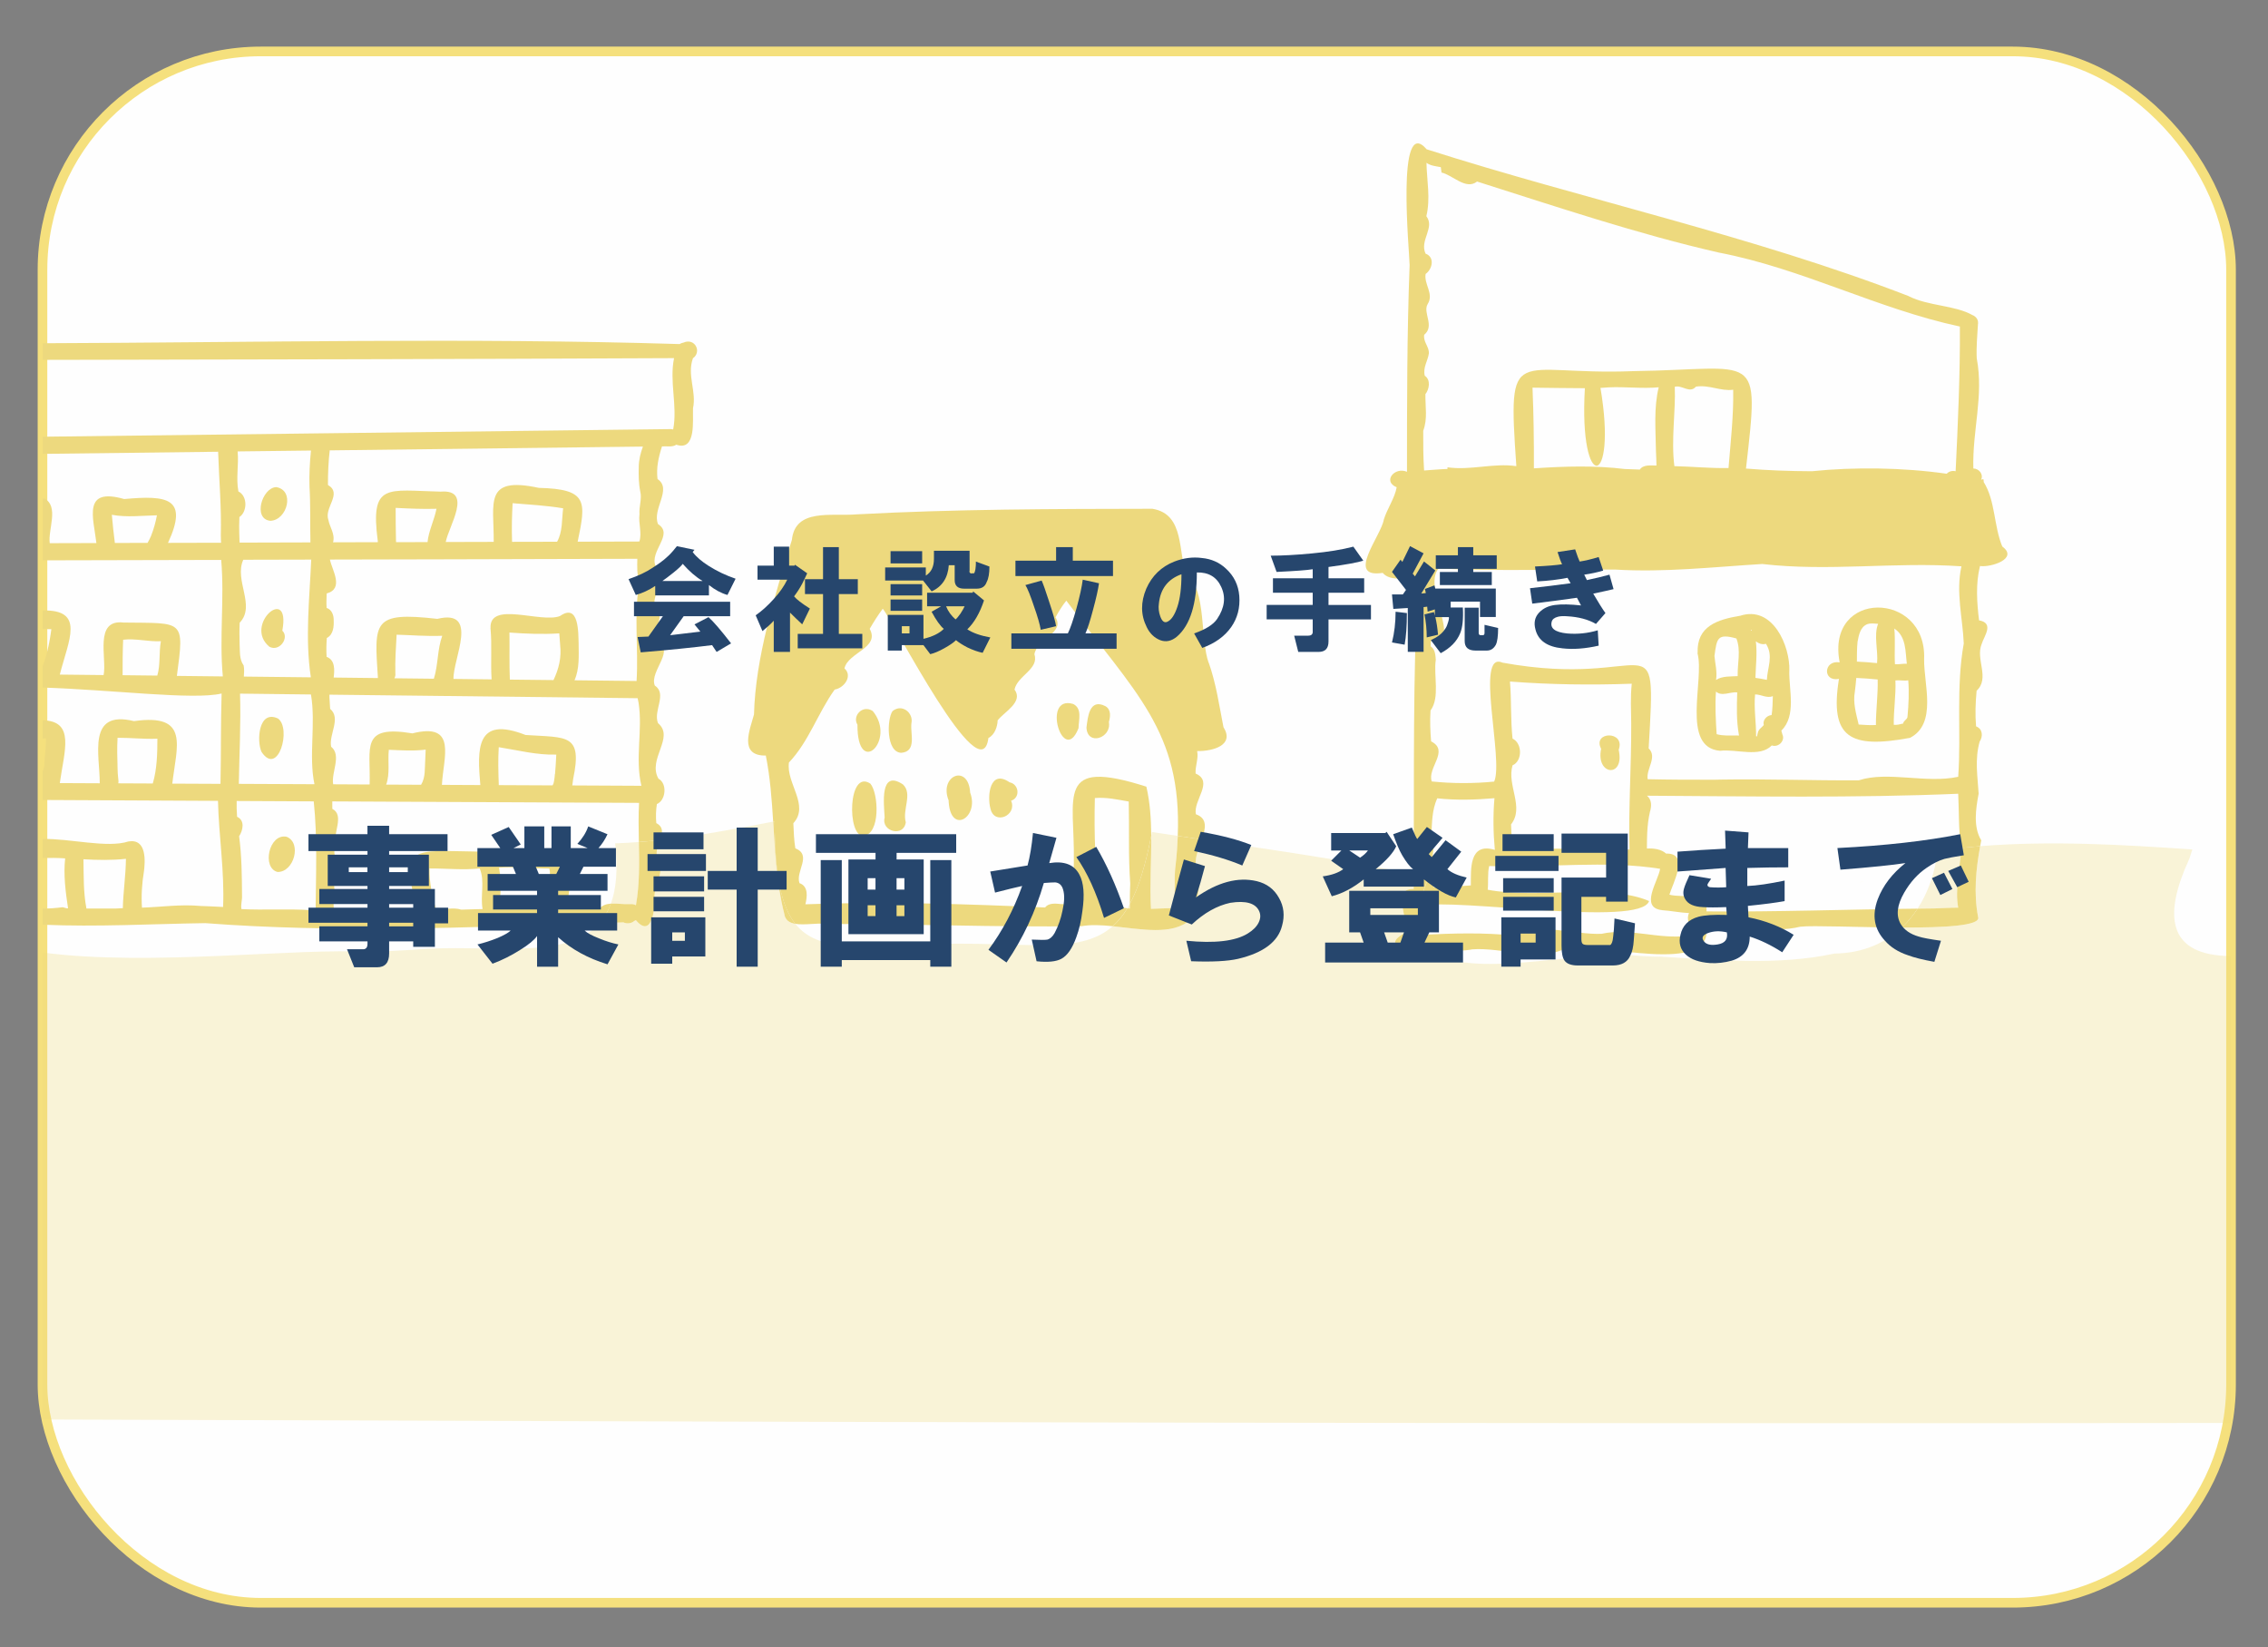 <?xml version="1.0" encoding="UTF-8"?>
<svg id="_レイヤー_1" xmlns="http://www.w3.org/2000/svg" version="1.1" viewBox="0 0 706.28 512.89">
  <rect x="0" y="0" width="706.28" height="512.89" fill="#808080" stroke="none"/>
  <!-- Generator: Adobe Illustrator 29.5.0, SVG Export Plug-In . SVG Version: 2.1.0 Build 137)  -->
  <defs>
    <style>
      .st0 {
        isolation: isolate;
        opacity: .3;
      }

      .st0, .st1 {
        fill: #edd97e;
      }

      .st2 {
        fill: #26466d;
      }

      .st3 {
        fill: #fefefe;
        stroke: #f5e07d;
        stroke-miterlimit: 10;
        stroke-width: 3px;
      }

      .st4 {
        fill: none;
      }
    </style>
  </defs>
  <rect class="st3" x="13.23" y="16.01" width="681.54" height="482.98" rx="67.98" ry="67.98"/>
  <path class="st4" d="M521.42,145.12c5.61.11,11.25.71,16.86.58.65-8.12,1.6-16.21,1.46-24.37-3.94.52-7.39-1.6-11.61-.97-1.94,2.26-4.25-.58-6.59.04.31,7.79-1.2,16.44-.12,24.72Z"/>
  <path class="st4" d="M548.81,175.59c-15.17.91-30.48,2.67-45.8,1.72h0c-18.22-.1-36.55.57-55-.32-5.18,6.26,7.99,23.5-2.4,22.59-.06.54-.04,1.1-.05,1.64,1.52.98,1.47,2.97,1.62,4.57-.02-.12-.02-.24-.04-.34-.71,4.95,1.36,11.7-1.63,15.74-.21,3.22-.08,6.43.18,9.62,5.85,2.93-1.29,8.23.21,12.48,6.46.66,12.96.68,19.43.04,3.04-6.64-6.09-40.88,2.57-37.03,46.98,8.57,47.97-15.29,45.54,26.7,2.82,2.68-.85,6.4-.31,9.59,6.94.17,13.91.18,20.89.16h-.02c.65-.03,1.27,0,1.91-.05h0c14.29-.23,28.6.33,42.96.24,9.03-2.97,20.96,1.06,30.97-1.1.98-13.87-.77-27.7,1.75-41.64-.33-7.7-2.52-15.92-.71-23.89-21.06-1.44-41.16,1.69-62.04-.72h-.03ZM555.07,228.68h0c.89,1.87-1.14,4.12-3.31,3.41-3.78,3.87-11,1.04-16.09,1.66-12.33-1-4.8-22.06-7.03-30.31h0c0-.07.02-.15.03-.24-.26-8.23,6.07-10.29,13.27-11.49,10.19-3.3,15.55,9.53,15.29,17.07-.17,5.92,2.29,14.06-2.48,18.69.11.41.21.82.33,1.21h-.01ZM594.79,229.71c-18.71,3.48-25.07,0-22.13-18.35-5.17.98-4.82-5.94.21-5.15-4.4-22.77,27.19-22.37,26.3-1.02-.15,7.68,4.16,20.1-4.39,24.52h.01Z"/>
  <path class="st4" d="M546.54,216.2c-.4,4.35.36,8.76.32,13.04h.32c0-.39.15-.73.22-1.1.22-1.09,1.19-1.6,1.85-2.4-.43-1.45.87-3.01,2.43-3.11.3-1.95.32-3.93.38-5.89-1.81.78-3.65-.52-5.53-.53h.01Z"/>
  <path class="st4" d="M450.77,145.49c7.2,1.04,14.35-1.41,21.44-.36-2.73-39.29-.92-28.13,36.32-29.58,39-.52,39.48-7.18,35.19,30.33,6.82.57,13.67.8,20.52.83,13.11-1.35,28.34-1.17,41.99.78.7-.76,1.79-1.02,2.78-.78.72-15.08,1.41-29.95,1.32-45.05-25.81-5.53-49.07-18.06-75.08-23.03-25.06-5.71-50.54-14.27-75.26-22.11-3.52,2.74-7.53-2-11.1-2.81,0-.57-.17-1.1-.21-1.67-1.56-.29-3.16-.41-4.46-1.35.09,5.27,1.31,11.13-.04,16.62,2.78,3.57-2.19,7.5-.24,11.66,2.98,1.09,2.12,4.86.02,6.31-.59,3.2,2.7,6.24.6,9.44-1.53,2.7,2.31,6.74-1.05,9.51-.35,2.23,1.55,3.66,1.46,5.79-.35,2.42-1.89,4.3-1.29,6.95,1.93,1.26,1.44,4.18.21,5.74-.07,4,.74,7.57-.68,11.39-.02,4.12,0,8.23.27,12.38,2.43-.14,4.85-.42,7.28-.47.01-.18.01-.34.01-.52Z"/>
  <path class="st4" d="M590.1,206.8c1.24.07,2.47-.2,3.7-.16-.48-3.74-.15-8.45-3.82-10.9-.02,0-.06-.04-.09-.06.36,3.69-.02,7.41.2,11.12h.01Z"/>
  <path class="st4" d="M336.79,288.36c-26.46.35-53.6-.76-79.74-.69h.07c-2.46-.41-6.52.45-9.44-.05,7.78,9.8,23.26,6.72,49.85,6.18,24.88-.04,39.55,2.89,48.99-5.43-3.5-.35-6.85-.53-9.73,0h0Z"/>
  <path class="st4" d="M577.66,214.85v-.08c-.03.17-.04.4-.06.57v-.02c-.64,3.47.41,6.89,1.19,10.25,1.77.13,3.57.24,5.35.15,0-4.74.68-9.44.55-14.18-2.22-.2-4.43-.4-6.66-.48-.1,1.27-.24,2.53-.39,3.79h.02Z"/>
  <path class="st4" d="M581.52,194.3c-2.26.88-2.66,3.52-3.06,5.51-.19,2.04-.2,4.11-.2,6.16,2.1.07,4.19.28,6.28.47.38-3.99-1.11-8.67.33-12.25-1.11-.07-2.27-.26-3.35.1h0Z"/>
  <path class="st4" d="M590.24,211.85c.2,4.61-.58,9.21-.51,13.82,1,.09,1.97-.17,2.92-.4.13-1,1.44-1.28,1.36-2.29.34-3.69.53-7.45.22-11.17-1.3.26-2.66-.11-4,.04h.01Z"/>
  <path class="st4" d="M477.24,120.71c.36,8.76.46,16.44.43,25.12,9.6-.64,18.89-.95,28.46.23-.04,0-.09,0-.15-.02,1.55.07,3.13.12,4.68.17,1.07-1.63,3.42-1.25,5.18-1.25,0-1.51-.1-3.01-.16-4.52-.09-6.56-.72-13.43.86-19.84-5.22.47-10.5-.24-15.68.02-.79.05-1.63.14-2.45.17,5.37,31.52-6.79,33.08-4.85.11-5.43-.04-10.88-.07-16.31-.17v-.02Z"/>
  <path class="st4" d="M366.78,260.25c1.33-32.61-13.25-44.48-34.7-73.24-1.31,1.62-2.38,3.41-3.36,5.19,3.01,4.84-5.82,6.75-6.58,11.52,1.55,4.58-5.31,6.65-6.19,10.97,2.87,3.86-3.21,6.94-5.25,9.59h0c-.06,1.89-.88,4.5-2.88,5.49-2.28,17.72-29.57-36.39-32.9-40.24-1.5,2-2.83,4.12-4.07,6.26,3.27,5.98-6.74,7.29-7.86,12.32,2.61,2.28,0,6.07-3.04,6.58-5.22,7.25-8.02,16.14-14.24,22.71-.94,6.45,6.5,13.31,1.37,18.9.11,2.61.19,5.23.61,7.81,5.32,2.16,0,7.15,1.3,10.85,2.86,1.01,2.37,4.33,1.84,6.58,24.77-.92,49.88-.1,74.64,1,1.02-1.34,2.9-1.26,4.49-1.12v.03c2.03.11,4.1.14,6.14.25-1.2-4.26-1.84-8.6-1.67-13.21,0-.2-.01-.4-.01-.6,0,.05.01.1.01.16.32-20.27-5.87-32.2,22.58-23.13,1.15,4.94,1.48,10.1,1.52,15.31.08-.4.16-.77.23-1.18,2.66.4,5.34.8,8.03,1.2h0ZM268.79,260.21c-5.03.22-4.77-20.88,2.24-16.25,2.59,2.96,3.25,15.87-2.24,16.25ZM267.02,225.63c-1.69-2.8,1.65-6.35,4.77-4.26,7.47,9.05-4.87,21.05-4.77,4.26ZM282.08,256c-.63,4.77-7.76,2.88-6.58-1.47-.2-4.11-1.65-15.17,5.71-10.31,3.09,2.91-.26,7.84.88,11.78h-.01ZM280.64,234.37c-4.74-.22-4.45-10.48-2.7-12.98,2.99-2.44,6.57.58,5.89,3.77-.44,3.08,1.81,8.83-3.19,9.21h0ZM295.44,249.78v.15c0-.24,0-.46-.03-.69h.01c-3.16-7.8,6.17-11.59,6.69-2.45,2.89,7.62-5.97,13.14-6.68,3h0ZM314.87,249.29c1.97,4.62-5.28,7.73-6.44,2.42-1.06-3.92-.17-12.41,5.98-8.14,2.98.61,3.35,4.81.46,5.73h0ZM335.87,226.69c-4.76,12.11-11.66-10.48-1.69-7.53,2.95,1.44,1.71,5.03,1.69,7.53ZM345.33,224.82c.89,4.95-6.73,7.5-6.98,1.69.4-3.16.86-9.27,5.94-6.64,1.82,1.11,1.49,3.29,1.02,4.99.01,0,.01-.03.02-.04h0Z"/>
  <path class="st4" d="M143.64,283.2c2.22-.05,4.44-.15,6.66-.18-.79-4.16.78-8.59-.9-12.63-5.22.53-10.41-.04-15.63-.01-.05,4.28.78,8.47,1.97,12.61,2.63.32,5.38-.6,7.91.22h-.01Z"/>
  <path class="st4" d="M114.86,296.44c4.67-.24,9.34-.49,14.01-.74,22.51-2.06,47.22,3.79,57.82-8.28-40.94,1.35-82.72,3.05-122.75-.02-16.79.25-33.74,1.22-50.62.49v8.66c33.7,4.5,80.46-1.67,101.55-.11h-.01Z"/>
  <path class="st4" d="M155.58,271.34c.78,3.46-.03,6.97.24,10.45,3.14-.62,6.07,1.41,9,.57,1.58-.87,3.62-.46,5.39-.49,1.18-3.2,1.11-7.07,1.02-10.5v.02c-.06-.33-.1-.65-.16-.99-5.23,0-10.44-.67-15.67-.27.09.53.15,1.07.23,1.55-.02-.12-.03-.24-.05-.34h0Z"/>
  <path class="st4" d="M351.98,275.06c-.62-8.47-.26-17.08-.47-25.52-3.49-.6-6.97-1.38-10.55-1.09-.27,11.44.07,22.52,1.72,33.71,2.87-.5,5.58.34,8.39.61.26-.43.51-.88.76-1.34,0-2.13.06-4.25.14-6.38h0Z"/>
  <path class="st4" d="M610.74,263.97c-.87-5.52-.65-11.26-.93-16.87-32.19,1.36-64.66.8-96.91.61,1.49,1.29,1.47,3.16.92,4.98-.48,2.12-.74,4.28-.85,6.43v-.21c-.07,1.75-.1,3.5-.11,5.25,2.08-.12,4.5.18,5.99,1.57,7.35-.22,2.07,9.29,1.02,12.79,4.32,1.16,12.12-1.14,11.54,5.2,21.72.2,44.54-.63,65.75-.85,3.44-5.26,5.52-11.54,6.2-18.06,2.46-.35,4.92-.6,7.39-.86v.02ZM579.41,274.63h-.12c.39-.07.79-.14,1.18-.21-.35.08-.71.12-1.06.2h0Z"/>
  <path class="st4" d="M470.23,212.18c.49,5.92.17,11.87.8,17.77,3.05,1.42,3.13,6.96,0,8.32-1.84,6.27,3.78,12.97-.46,18.39.08,2.64.25,5.29.42,7.91,12.17-.6,24.3-.26,36.46-.08-.34-13.06.61-26.11.54-39.25-.04-4.12-.28-8.27.17-12.37-12.63.45-25.32.29-37.93-.68h0ZM504.09,233.52c1.92,8.8-7.22,7.92-5.48-.38-2.85-5.48,7.64-5.73,5.48.27v-.03.14Z"/>
  <path class="st4" d="M534.41,211.7c1.82-1.25,4.53-1.06,6.73-1.2-.1-3.86,1.06-8.05-.4-11.74-6-1.67-6.09.05-6.82,5.45.21,2.43.9,4.83.5,7.48h0Z"/>
  <path class="st4" d="M560.63,288.51c-9.1,2.22-19.67-.58-29.25.3,1.89,15.04-32.89,4.72-43.44,6.18-7.98,4.7-20.2-.16-29.53.56,0,.01.02.01.02.01-1.56.39-7.01.76-12.33.64,11.99,8.7,44.57-.08,61.82,1.2,1.11.08,2.22.16,3.33.23.39.02.78.05,1.16.08-.13-.01-.24-.02-.37-.03,2.02.12,3.98.21,6.01.12-.28.02-.56.03-.84.05,17.96.97,36.41,2.83,54.07-.98,8.79-.12,15.77-3.23,20.97-8.1-13.25-.05-27.82-.71-31.62-.26h0Z"/>
  <path class="st4" d="M545.2,196.11c.11.08.18.2.28.29,0-.11,0-.21.02-.32h-.1c-.07,0-.13,0-.2.02h0Z"/>
  <path class="st4" d="M540.98,215.55c-2.19-.22-4.82,1.39-6.62-.25-.31,4.44-.07,8.83.21,13.27,2.06.58,4.25.4,6.38.4h.59c-.84-4.43-.69-8.96-.56-13.43h0Z"/>
  <path class="st4" d="M463.76,269.6h0c-.54,2.45-.19,4.93-.45,7.38,15.39,2.94,37.36-2.03,50.26,3.52-2.78,8.27-60.19-1.04-71.27,1.5.31,3,.75,6.01.46,9.01,9.71-.44,19.33-.78,29.19.29,6.95-4.38,18.46-.2,26.84-.6,8.85-1.96,17.74,1.88,27.04.58.06-.4.1-.82.12-1.24.54-2-.94-3.95.07-5.79-2.85-.11-5.65-.74-8.49-.91h.17c-7.29-.69-1.22-9.14-.7-12.9-16.78-2.7-35.7-.24-53.22-.86l-.02.02Z"/>
  <path class="st4" d="M550.23,211.66c.19-3.94,2.12-7.45-.28-11.23-.07,0-.13.03-.2.05-1.1.22-2.12-.16-2.94-.8.46,3.77-.03,7.57-.14,11.35,1.19.19,2.39.36,3.56.62h0Z"/>
  <path class="st4" d="M446.41,276.26c3.88-.14,7.74-.28,11.61-.6.06-5.04-.6-13.48,7.48-11.06-.49-5.37-.58-10.77-.12-16.09-5.93.51-11.91.68-17.82.04-1.65,3.63-1.63,7.65-1.83,11.61,1.79,3.97-.61,8.52-.49,12.68,1.11.8,1.19,2.19,1.16,3.43h0Z"/>
  <path class="st4" d="M191.57,262.55c2.47-.08,4.93-.22,7.39-.41-.08-4.06-.16-8.12.06-12.18-31.85-.16-63.69-.32-95.53-.46,0,.77,0,1.54.01,2.32,3.95,2.04-.03,7.79,1.06,11.41-1.58,3.08,1.77,6.13.1,9.05-1.56,2.36.3,5.53-.71,8.4-.15.94.03,1.88.04,2.83,5.3-.09,10.67.16,15.66.81-.13.02-.25.02-.37.04,3.57-.37,7.2-.5,10.64-1.35-5.64-20.32-1.01-18.1,18.41-17.9,18.59.34,33.43-6.67,28,17.4,3.68-1.29,6.88-.05,10.48.25.88-.99,2.1-1.33,3.43-1.42,1.68-4.61,2.23-10.72,1.34-18.79h0Z"/>
  <path class="st4" d="M15.51,169.08c4.84,0,9.69-.03,14.53-.04-.93-7.95-4.38-17.45,8.65-13.7,13.52-1.23,20.1-.32,13.65,13.64,5.51,0,11.02-.03,16.53-.04-.01-.27-.04-.53-.05-.8v.08-.37.08c-.01-.43-.03-.87-.04-1.29.24-8.7-.56-17.5-.83-26.03-18.21.21-36.42.43-54.62.66v13.94c.17-.02.35-.03.51-.06,4.66,2.46,1.11,9.65,1.69,13.93h-.02Z"/>
  <path class="st4" d="M34.84,160.26c.22,2.93.58,5.84.94,8.77,3.39,0,6.79-.02,10.19-.03.43-.72.77-1.47,1.11-2.23h0c.81-2.05,1.41-4.19,1.81-6.35-4.7.09-9.38.71-14.04-.16h0Z"/>
  <path class="st4" d="M18.65,209.99c4.55.05,9.09.1,13.64.15,1.11-5.2-3.08-17.47,6.23-16.35h0c18.79.23,18.97-1.1,16.59,16.61,4.77.05,9.54.11,14.31.16-1.14-12.12.54-24.16-.51-36.27-18.55.06-37.07.09-55.59.13v15.61c13.27-.31,8.13,9.03,5.34,19.96h0Z"/>
  <path class="st4" d="M18.65,243.78c4.15.02,8.29.04,12.44.06.06-8.66-4.1-22.96,10.67-19.35,17.48-2.5,13.27,7.78,11.92,19.46,5,.02,10.01.05,15.01.07.2-9.36.07-18.71.35-28.13-8.74,2.1-34.2-1.19-55.73-1.85v10.17c10.18.24,6.75,9.39,5.34,19.56h0Z"/>
  <path class="st4" d="M96.85,216.22c-7.36-.09-14.73-.17-22.09-.26.29,9.32-.22,18.61-.38,28.09,7.85.04,15.71.07,23.56.11-1.85-8.91.48-18.66-1.08-27.93h0ZM81.46,234.12c-1.58-3.31-1.02-13.3,5.12-10.42,4.25,3.07.09,18.15-5.12,10.42Z"/>
  <path class="st4" d="M36.6,229.69c-.18,3.13-.08,6.28,0,9.42v-.05c.03,1.08.05,2.15.19,3.2.05.54.2,1.08.02,1.61,3.58.02,7.17.04,10.75.05,1.3-4.45,1.43-9.26,1.43-13.94-4.14.17-8.27-.31-12.4-.29h.01Z"/>
  <path class="st4" d="M74.24,152.99c2.87,1.36,2.81,6.31.31,7.96-.09,1.77-.09,3.52-.04,5.27v-.02c.02.21,0,.43.03.64-.01-.06-.01-.11-.02-.17,0,.11.02.22.02.35,0,.22.02.43.02.65v-.07.29-.03c.02.35.03.7.05,1.05,7.35-.02,14.71-.04,22.06-.06-.12-5.79.07-11.61-.29-17.36-.12-3.75.08-7.5.46-11.24-7.61.09-15.23.18-22.84.27.39,4.11-.56,8.32.24,12.44v.03ZM85.99,151.64c5.93.95,3.48,10.3-1.78,10.49-5.53-.51-2.66-10.25,1.78-10.49Z"/>
  <path class="st4" d="M102.28,161.9c.4,2.27,2.14,4.31,1.45,6.95,4.65,0,9.29-.03,13.94-.04,0-.16-.01-.33-.02-.49v.09c-2.4-18.29,2.91-15.71,19.6-15.34,10.19-.81,2.47,10.8,1.57,15.68,4.98,0,9.96-.03,14.94-.04.1-12.26-3.21-20.51,14.06-16.81,15.34.35,14.69,4.28,12.08,16.75,6.4,0,12.82-.04,19.22-.05.87-2.73-.33-5.6.03-8.44v.05-.22.03c-.17-2.32.79-4.68.26-6.92-.52-2.55-.56-5.19-.48-7.78.02-2.15.56-4.26,1.29-6.28-32.5.4-65.01.8-97.53,1.18-.42,3.59-.57,7.18-.55,10.79,4.63,2.66-1.29,7.07.15,10.9h-.01Z"/>
  <path class="st4" d="M174.41,200.51v.03c-.06-1.12-.14-2.24-.25-3.36-5.17.32-10.35.13-15.52-.26.07,4.86-.09,9.74.12,14.59v.06c4.53.05,9.06.1,13.59.15,1.63-3.44,2.56-7.01,2.06-11.07v.03-.18h0Z"/>
  <path class="st4" d="M209.63,133.68c1.42-7.32-1.24-14.82.28-22.21-65.51.31-131.06.42-196.6.54v23.92c65.2-.79,130.4-1.59,195.6-2.37.25,0,.48.07.72.12Z"/>
  <path class="st4" d="M159.41,162.31c-.04,2.13,0,4.25.05,6.38,4.67,0,9.35-.02,14.02-.03,1.77-3.14,1.44-6.9,1.89-10.4-5.21-.88-10.46-1.15-15.74-1.59-.09,1.88-.18,3.77-.22,5.65h0Z"/>
  <path class="st4" d="M101.78,198.65c-.14,1.95-.19,3.91-.06,5.85,2.74,1.01,2.46,4.2,2.2,6.45,4.6.05,9.19.11,13.78.16-1.13-17.5-1.81-20.74,18.5-18.43,13.17-3.19,4.87,12.35,5.03,18.7,3.96.04,7.91.09,11.87.14-.35-5.32.16-10.7-.35-15.99,0,.02,0,.03.02.05-.44-8.61,15.68-1.45,21.63-3.78,5.96-4.17,5.69,5.26,5.8,8.61v-.06c.03,3.81.3,7.85-1.28,11.45,6.44.08,12.89.14,19.33.22.63-10.3-.94-20.65.9-30.96-.86-2.22-.71-4.74-.67-7.08-19.92.06-39.84.1-59.75.16-12,.03-23.98.05-35.98.08.62,3.19,4.53,9.07-1.01,10.55-.05,1.5-.12,3-.02,4.5,1.67.56,2.19,2.28,2.21,3.75v-.12c.1,2.03-.01,4.64-2.14,5.77v-.02Z"/>
  <path class="st4" d="M123.34,168.79c3.27,0,6.53-.02,9.79-.03.3-3.4,2.12-6.89,2.78-10.37-4.24.14-8.48-.07-12.71-.28.03,3.37,0,6.71.1,10.08v-.12c0,.24.03.47.04.71h0Z"/>
  <path class="st4" d="M123.51,197.6c-.24,4.04-.5,8.08-.39,12.12.07.52-.06,1.01-.31,1.45,4.1.04,8.2.09,12.3.14,1.37-4.28,1.05-9.02,2.61-13.37-4.72.21-9.49-.22-14.21-.34Z"/>
  <path class="st4" d="M198.85,218.75c-.12-.45-.2-.91-.28-1.37-32-.36-63.98-.72-95.98-1.1,0,.36,0,.72.01,1.07v-.07c.05,1.13.13,2.28.21,3.42,3.5,2.95-.47,7.95.31,11.78,3.36,2.72-.01,7.99.63,11.7,3.78.02,7.57.03,11.36.06.34-11.56-2.99-18.61,13.32-15.91,14.14-3.57,9.58,7.6,9.19,16.03,3.99.02,7.97.04,11.96.06-.95-11.03-1.55-21.73,14.07-15.59,12.9.87,17.81-.51,14.84,13.68h0v.03c-.09.66-.15,1.34-.28,2.02,7.17.03,14.35.07,21.53.11-2.06-8.62.48-17.3-.89-25.9v-.02Z"/>
  <path class="st4" d="M74.64,193.86c-.11,2.29-.07,4.58-.02,6.86v-.07c.15,2.28-.13,4.59,1.26,6.53.22,1.13.14,2.32.06,3.46,6.96.08,13.91.16,20.86.23-1.85-12.13-.39-24.63.12-36.64-7.06.02-14.11.04-21.16.05-2.92,6.42,3.97,14.31-1.12,19.59h0ZM87.92,196.34c2.31,2.24-.93,6.69-4.03,5.01-8.24-6.83,6.74-19.63,4.03-5.01Z"/>
  <path class="st4" d="M155.3,244.13v-.07c0,.12,0,.25,0,.37,5.59.03,11.17.06,16.75.08.54-.78.47-1.75.65-2.63,0-.32.05-.61.09-.91v.02c.2-2.01.28-4.03.39-6.06-6.16.18-11.93-1.36-17.91-2.31-.24,3.84-.12,7.68,0,11.51h.02Z"/>
  <path class="st4" d="M121.08,233.42c-.38,3.59.43,7.43-.82,10.84,3.62.02,7.25.04,10.87.05,1.45-2.36,1.1-5.14,1.3-7.84.05-1.03.08-2.06.13-3.11-3.82.47-7.64.21-11.48.05h0Z"/>
  <path class="st4" d="M38.35,199.17c-.17,3.68-.18,7.36-.17,11.04,3.6.04,7.2.08,10.8.12,1.01-3.42.47-7.12,1.12-10.71-3.94.19-7.84-.92-11.75-.46h0Z"/>
  <path class="st4" d="M74.46,260.33c.8,6.07.86,12.18.9,18.54v-.05c.08,1.4-.43,2.75-.18,4.19,7.18.36,14.35-.15,21.53.32h-.04.37-.08c.44.01.87.02,1.31.04v-.07.07h0c.11-11.42.6-22.65-.58-33.92-8-.04-16.01-.08-24.01-.12-.03,1.64.01,3.27.13,4.92,2.52,1.13,1.82,4.24.64,6.06v.02ZM89.27,260.51c4.78,1.9,2.31,11.03-2.82,10.96-4.97-1.24-2.7-12.09,2.82-10.96Z"/>
  <path class="st4" d="M40.03,261.97c5.76-.96,5.22,6.14,4.79,9.64,0-.11.02-.22.03-.33-.61,3.74-.88,7.52-.61,11.3,6.12-.2,12.04-1.09,18.28-.51h.15-.04s.1.01.16.01c2.23.07,4.47.17,6.71.3.48-11.07-1.33-21.98-1.59-33.04-18.2-.09-36.4-.18-54.6-.27v12.14c8.69-.17,20.08,2.92,26.72.77h0Z"/>
  <path class="st1" d="M579.41,274.63c.35-.08.71-.12,1.06-.2-.39.07-.79.14-1.18.21h.12Z"/>
  <path class="st0" d="M351.83,281.44c-.25.46-.5.91-.76,1.34.25.02.5.07.76.08-.01-.47,0-.95,0-1.42h0Z"/>
  <path class="st0" d="M358.44,282.95c2.4-.05,4.78-.2,7.19-.25.49-4.41-.12-8.77.45-13.21.38-3.29.58-6.32.7-9.25-2.69-.4-5.37-.8-8.03-1.2-.08.41-.16.78-.23,1.18.07,7.59-.48,15.32-.08,22.73h0Z"/>
  <path class="st0" d="M681.71,267.58c.34-1.04.67-2.07,1.01-3.1-22.05-1.55-44.08-2.8-66.07-1.05-1.33,7.25-2.05,14.73-.65,22.04,1,2.79-10.73,3.34-23.74,3.3-5.2,4.87-12.18,7.98-20.97,8.1-17.66,3.81-36.11,1.95-54.07.98.28-.02.56-.03.84-.05-2.03.09-3.99,0-6.01-.12.13,0,.24.02.37.03-.38-.03-.78-.06-1.16-.08-1.11-.08-2.22-.16-3.33-.23-17.25-1.27-49.83,7.51-61.82-1.2-8.26-.18-16.18-1.52-8.6-5.8,1.46-3.96-4.49-13.82,2.72-13.64.01-1.52,0-3.05.01-4.57-21.15-4.36-43.83-7.6-65.96-10.84-1.03,2.98-2.47,6.19-1.77,8.63,2.17,4.27-.03,12.19-1.92,16.4-5.5,4.91-15.26,2.87-24.08,1.98-9.43,8.32-24.11,5.39-48.99,5.43-26.6.54-42.07,3.62-49.85-6.18-1.84-.31-3.23-1.16-3.46-3.23-2.38-9.31-2.82-18.96-3.42-28.6-11.71,2.27-23.42,4.49-35.24,5.76-.58,1.66-1.33,3.39-.97,4.91,0,.46-.03.93-.03,1.4,3.1,3.13-1.21,7.94-.68,11.82.13,3.42-.97,12.59-5.84,6.82-.21.11-.45.15-.63.32-.84.73-2.24.85-3.27.35-2.48.08-4.98.16-7.46.25-10.6,12.07-35.3,6.22-57.82,8.28-4.67.25-9.34.5-14.01.74-21.09-1.57-67.85,4.61-101.55.11v145.39c228.33.79,458.18,1.38,681.46,1.08v-145.36c-20.2-.12-20.88-13.08-13.06-30.07h.02Z"/>
  <path class="st0" d="M197,281.5c.38.04.72.16,1.05.33,1.16-6.57,1.04-13.13.91-19.68-2.46.18-4.92.33-7.39.41.89,8.07.34,14.18-1.34,18.79,1.88-.13,3.99.26,5.73.14.34.02.71-.03,1.05.02h-.01Z"/>
  <path class="st0" d="M609.81,282.58c-1.06-5.51.5-12.32.97-18.31-.02-.1-.02-.2-.04-.3-2.46.26-4.92.51-7.39.86-.68,6.52-2.76,12.8-6.2,18.06,1.65-.02,3.36-.06,4.99-.06,2.55-.06,5.11-.25,7.66-.25h.01Z"/>
  <path class="st1" d="M63.93,287.4c40.03,3.07,81.81,1.37,122.75.02,1.46-1.67,2.67-3.66,3.55-6.08-1.33.09-2.55.43-3.43,1.42-3.6-.31-6.8-1.54-10.48-.25,5.43-24.06-9.4-17.05-28-17.4-19.42-.2-24.06-2.42-18.41,17.9-3.44.85-7.07.98-10.64,1.35.12-.02.24-.02.37-.04-4.99-.65-10.36-.9-15.66-.81-.01-.94-.19-1.88-.04-2.83,1.01-2.87-.85-6.04.71-8.4,1.68-2.93-1.68-5.97-.1-9.05-1.08-3.63,2.89-9.37-1.06-11.41-.02-.77-.02-1.54-.01-2.32,31.84.15,63.68.3,95.53.46-.22,4.06-.14,8.12-.06,12.18,2.2-.16,4.4-.37,6.6-.6.73-2.08,1.2-4.04-1.17-5.28-.19-1.97-.13-3.96.18-5.93,2.84-1.19,3.27-6.45.49-7.9-3.5-6.13,5.17-12.84-.13-17.28-1.6-3.82,2.96-9.11-1.01-11.72-1.84-4.55,7.22-11.52.03-13.71-.76-3.55,3.66-8.22,0-10.75-1.19-4.26,4.74-9.91.23-12.68-2.03-4.73,5.82-9.9.75-13.11-1.94-4.72,4.53-10.91-.16-14.04-.44-3.48.32-6.86,1.39-10.16,1.47-.13,3.19.32,4.46-.53,6.25,2.14,5.05-7.65,5.2-11.11v.04-.3h0c1.15-5.17-1.92-10.19-.03-15.54,2.84-2,.64-6.42-2.91-4.89-.43.1-.86.22-1.21.47-65.53-2.01-132.15-.49-198.35-.26v5.18c65.54-.12,131.1-.23,196.6-.54-1.52,7.39,1.14,14.89-.28,22.21-.23-.05-.47-.12-.72-.12-65.2.78-130.4,1.58-195.6,2.37v5.34c18.21-.22,36.41-.45,54.62-.66.27,8.53,1.07,17.33.83,26.03.01.42.03.86.04,1.29v-.08.37-.08c0,.27.03.53.05.8-5.51,0-11.02.03-16.53.04,6.45-13.96-.14-14.87-13.65-13.64-13.04-3.74-9.58,5.75-8.65,13.7-4.84,0-9.68.03-14.53.04-.58-4.28,2.98-11.47-1.69-13.93-.16.03-.34.04-.51.06v19.21c18.52-.04,37.04-.08,55.59-.13,1.06,12.11-.63,24.15.51,36.27-4.77-.05-9.54-.11-14.31-.16,2.37-17.7,2.2-16.37-16.59-16.61h0c-9.31-1.12-5.13,11.15-6.23,16.35-4.55-.05-9.09-.1-13.64-.15,2.79-10.92,7.94-20.27-5.34-19.96v5.77c.9.02,1.81.05,2.71.06-.31,2.32-.69,4.6-1.27,6.87-.34,1.6-.88,3.12-1.44,4.62v6.68c21.52.66,46.99,3.95,55.73,1.85-.28,9.41-.15,18.77-.35,28.13-5-.02-10.01-.05-15.01-.07,1.35-11.68,5.56-21.95-11.92-19.46-14.77-3.62-10.61,10.69-10.67,19.35-4.15-.02-8.3-.04-12.44-.06,1.42-10.18,4.84-19.32-5.34-19.56v5.7c.36-.03.72-.02,1.08-.05-.1,2.39-.26,4.79-.53,7.15h0s-.01.13-.02.18v-.03c.1,1.14-.17,2.07-.53,2.96v8.91c18.2.09,36.4.18,54.6.27.26,11.06,2.07,21.97,1.59,33.04-2.24-.13-4.48-.22-6.71-.3-.06,0-.11-.01-.16-.01h.04-.15c-6.24-.58-12.16.32-18.28.52-.26-3.78,0-7.56.61-11.3,0,.11-.02.22-.03.33.44-3.49.97-10.59-4.79-9.64-6.64,2.15-18.03-.94-26.72-.77v5.92c2.34-.06,4.67-.04,7.01.12-.57,5.05.13,10.5.9,15.54-.61.08-1.1-.25-1.71-.33-2.44.31-4.48.44-6.19.4v5.04c16.88.74,33.83-.24,50.62-.49h.02ZM171.08,270.4c.06.33.1.66.16.99v-.02c.09,3.43.16,7.3-1.02,10.5-1.77.03-3.81-.38-5.39.49-2.93.85-5.86-1.19-9-.57-.27-3.48.54-6.99-.24-10.45.02.11.03.22.05.34-.08-.48-.14-1.02-.23-1.55,5.23-.4,10.44.27,15.67.27h0ZM149.39,270.39c1.69,4.04.11,8.47.9,12.63-2.22.03-4.44.13-6.66.18-2.53-.82-5.28.1-7.91-.22-1.19-4.13-2.02-8.32-1.97-12.61,5.22-.02,10.41.55,15.63.01h.01ZM47.07,166.79h0c-.33.75-.68,1.5-1.11,2.22-3.4,0-6.79.02-10.19.03-.36-2.92-.71-5.84-.94-8.77,4.66.87,9.35.25,14.04.16-.4,2.16-1,4.31-1.81,6.36h0ZM48.98,210.33c-3.6-.04-7.2-.08-10.8-.12,0-3.68,0-7.36.17-11.04,3.9-.47,7.81.65,11.75.46-.65,3.59-.1,7.29-1.12,10.71h0ZM47.57,243.92c-3.58,0-7.16-.04-10.75-.05.17-.53.02-1.07-.02-1.61-.14-1.05-.16-2.13-.19-3.2v.05c-.09-3.13-.19-6.28,0-9.42,4.13-.02,8.26.47,12.4.29,0,4.68-.12,9.49-1.43,13.94h-.01ZM132.43,236.48c-.2,2.7.14,5.48-1.3,7.84-3.62-.02-7.25-.04-10.87-.05,1.25-3.42.45-7.26.82-10.84,3.84.16,7.66.43,11.48-.05-.05,1.05-.08,2.08-.13,3.11h0ZM172.81,240.99v-.02c-.04.3-.09.6-.09.91-.18.88-.11,1.85-.65,2.63-5.59-.02-11.17-.05-16.75-.08,0-.13,0-.25,0-.37v.07c-.13-3.83-.25-7.67,0-11.51,5.98.94,11.75,2.48,17.91,2.31-.11,2.03-.19,4.05-.39,6.06h-.02ZM178.21,244.55c.12-.68.19-1.36.28-2.02v-.03h0c2.97-14.18-1.94-12.81-14.84-13.68-15.62-6.14-15.01,4.56-14.07,15.59-3.99-.02-7.97-.04-11.96-.06.39-8.43,4.95-19.59-9.19-16.03-16.31-2.7-12.98,4.35-13.32,15.91-3.79-.02-7.58-.04-11.36-.06-.65-3.7,2.72-8.98-.63-11.7-.77-3.82,3.19-8.83-.31-11.78-.09-1.14-.16-2.29-.21-3.42v.07c-.01-.36,0-.72-.01-1.07,32,.38,63.98.74,95.98,1.1.08.46.17.92.28,1.37,1.37,8.6-1.17,17.28.89,25.9-7.18-.04-14.36-.08-21.53-.11v.02ZM122.81,211.17c.25-.43.38-.93.31-1.45-.11-4.04.16-8.08.39-12.12,4.73.12,9.49.55,14.21.34-1.57,4.35-1.24,9.08-2.61,13.37-4.1-.05-8.2-.1-12.3-.14ZM172.36,211.73c-4.53-.05-9.06-.1-13.59-.15v-.06c-.2-4.85-.05-9.73-.12-14.59,5.17.39,10.35.58,15.52.26.1,1.12.19,2.24.25,3.36v-.03.18-.03c.5,4.07-.43,7.63-2.06,11.07h0ZM102.13,151c-.01-3.6.13-7.2.55-10.79,32.52-.37,65.02-.78,97.53-1.18-.74,2.02-1.27,4.13-1.29,6.28-.08,2.59-.04,5.23.48,7.78.54,2.25-.43,4.6-.26,6.92v-.03.22-.05c-.37,2.84.84,5.71-.03,8.44-6.4.02-12.82.04-19.22.05,2.61-12.47,3.26-16.4-12.08-16.75-17.27-3.7-13.96,4.55-14.06,16.81-4.98,0-9.96.02-14.94.04.89-4.88,8.62-16.49-1.57-15.68-16.68-.37-21.99-2.95-19.6,15.34v-.09c0,.16.01.33.02.49-4.65.02-9.29.03-13.94.04.7-2.64-1.05-4.68-1.45-6.95-1.44-3.83,4.48-8.24-.15-10.9h.01ZM175.37,158.26c-.45,3.5-.12,7.26-1.89,10.4-4.68,0-9.35.02-14.02.03-.06-2.13-.09-4.25-.05-6.38.04-1.88.13-3.77.22-5.65,5.27.44,10.53.72,15.74,1.59h0ZM123.21,158.12c4.23.21,8.47.41,12.71.28-.66,3.48-2.47,6.97-2.78,10.37-3.27,0-6.53.02-9.79.03-.01-.24-.03-.47-.04-.71v.12c-.11-3.37-.07-6.71-.1-10.08h0ZM103.92,192.89v.12c-.01-1.47-.54-3.19-2.21-3.75-.1-1.5-.03-2.99.02-4.5,5.54-1.48,1.63-7.36,1.01-10.55,12-.03,23.99-.05,35.98-.08,19.91-.06,39.83-.1,59.75-.16-.04,2.35-.19,4.86.67,7.08-1.84,10.31-.27,20.66-.9,30.96-6.44-.07-12.89-.14-19.33-.22,1.58-3.59,1.31-7.64,1.28-11.45v.06c-.11-3.36.16-12.78-5.8-8.61-5.95,2.32-22.07-4.83-21.63,3.78,0-.02,0-.03-.02-.05.51,5.29,0,10.67.35,15.99-3.96-.05-7.91-.09-11.87-.14-.16-6.35,8.15-21.88-5.03-18.7-20.31-2.31-19.63.93-18.5,18.43-4.6-.05-9.19-.1-13.78-.16.26-2.25.54-5.44-2.2-6.45-.12-1.94-.08-3.91.06-5.85,2.13-1.12,2.24-3.74,2.14-5.77v.02ZM97.93,244.15c-7.85-.04-15.7-.07-23.56-.11.16-9.48.67-18.77.38-28.09,7.36.09,14.73.17,22.09.26,1.56,9.27-.77,19.03,1.08,27.93h.01ZM96.8,210.87c-6.95-.07-13.9-.15-20.86-.23.08-1.14.16-2.32-.06-3.46-1.39-1.94-1.12-4.25-1.26-6.53v.07c-.05-2.28-.1-4.57.02-6.86,5.1-5.27-1.8-13.17,1.12-19.59,7.05-.02,14.1-.03,21.16-.05-.51,12.01-1.97,24.51-.12,36.64h0ZM74,140.54c7.61-.09,15.23-.18,22.84-.27-.38,3.74-.58,7.49-.46,11.24.35,5.75.16,11.57.29,17.36-7.35.02-14.7.04-22.06.06-.02-.35-.03-.7-.05-1.05v.03-.29.07c0-.22-.02-.43-.02-.65,0-.12-.01-.23-.02-.35,0,.06,0,.11.02.17-.02-.21-.01-.43-.03-.64v.02c-.05-1.75-.05-3.51.04-5.27,2.51-1.65,2.56-6.6-.31-7.96-.79-4.13.15-8.34-.24-12.44v-.03ZM97.7,249.47c1.18,11.27.69,22.5.58,33.92h0v-.07.07c-.44-.01-.87-.02-1.31-.04h.08-.37.04c-7.18-.47-14.34.04-21.53-.32-.26-1.44.26-2.79.18-4.19v.05c-.04-6.37-.1-12.47-.9-18.54,1.18-1.82,1.89-4.93-.64-6.06-.12-1.64-.17-3.27-.13-4.92,8,.04,16.01.08,24.01.12v-.02ZM25.93,267.51h.01v.03s-.01-.02-.02-.03h.01ZM25.97,267.58s-.02-.05-.02-.07c4.41.26,8.87.34,13.27-.13-.05,5.08-.86,10.33-.97,15.36-.74.04-1.46.07-2.2.11-3.04,0-6.1.02-9.13,0-.98-5-.85-10.36-.93-15.27h-.02Z"/>
  <path class="st1" d="M198.05,281.82c-.32-.16-.67-.29-1.05-.33-.34-.05-.7,0-1.05-.02-1.73.12-3.84-.26-5.73-.14-.88,2.42-2.08,4.41-3.55,6.08,2.49-.08,4.98-.17,7.46-.25,1.03.5,2.43.37,3.27-.35.18-.17.41-.21.63-.32,4.87,5.77,5.97-3.4,5.84-6.82-.53-3.88,3.77-8.69.68-11.82,0-.47.02-.94.03-1.4-.37-1.52.38-3.26.97-4.91-2.19.24-4.39.44-6.6.6.13,6.55.25,13.11-.91,19.68h.01Z"/>
  <path class="st1" d="M84.21,162.14c5.27-.2,7.71-9.54,1.78-10.49-4.44.25-7.31,9.98-1.78,10.49Z"/>
  <path class="st1" d="M87.92,196.34c2.71-14.62-12.28-1.83-4.03,5.01,3.1,1.68,6.34-2.76,4.03-5.01Z"/>
  <path class="st1" d="M81.46,234.12c5.21,7.73,9.36-7.35,5.12-10.42-6.13-2.88-6.7,7.11-5.12,10.42Z"/>
  <path class="st1" d="M86.44,271.47c5.13.07,7.6-9.06,2.82-10.96-5.52-1.13-7.8,9.72-2.82,10.96Z"/>
  <path class="st1" d="M344.28,219.87c-5.08-2.63-5.53,3.48-5.94,6.64.26,5.81,7.87,3.26,6.98-1.69,0,0,0,.03-.02.04.47-1.7.8-3.88-1.02-4.99h0Z"/>
  <path class="st1" d="M334.18,219.16c-9.96-2.94-3.07,19.64,1.69,7.53.01-2.5,1.26-6.1-1.69-7.53Z"/>
  <path class="st1" d="M283.83,225.16c.68-3.19-2.9-6.2-5.89-3.77-1.75,2.5-2.04,12.76,2.7,12.98,5-.38,2.75-6.13,3.19-9.21h0Z"/>
  <path class="st1" d="M267.02,225.63c-.09,16.79,12.24,4.79,4.77-4.26-3.13-2.09-6.46,1.46-4.77,4.26Z"/>
  <path class="st1" d="M314.41,243.57c-6.15-4.27-7.05,4.22-5.98,8.14,1.16,5.32,8.41,2.21,6.44-2.42,2.89-.92,2.52-5.12-.46-5.73h0Z"/>
  <path class="st1" d="M295.42,249.24h-.01c.02.23.03.45.03.69v-.15c.71,10.14,9.56,4.63,6.68-3-.52-9.14-9.85-5.35-6.69,2.45h0Z"/>
  <path class="st1" d="M281.2,244.22c-7.36-4.86-5.91,6.2-5.71,10.31-1.17,4.35,5.95,6.23,6.58,1.47-1.13-3.94,2.21-8.87-.88-11.78h.01Z"/>
  <path class="st1" d="M268.79,260.21c5.49-.38,4.83-13.29,2.24-16.25-7.01-4.63-7.26,16.47-2.24,16.25Z"/>
  <path class="st1" d="M247.67,287.61c2.92.5,6.98-.36,9.44.05h-.07c26.14-.07,53.28,1.05,79.74.69,2.87-.52,6.23-.35,9.73,0,1.67-1.48,3.18-3.32,4.55-5.58-2.81-.27-5.51-1.12-8.39-.61-1.65-11.19-1.99-22.27-1.72-33.71,3.57-.3,7.06.48,10.55,1.09.21,8.45-.16,17.05.47,25.52-.09,2.13-.15,4.26-.14,6.38,2.7-4.97,4.85-11.82,6.68-21.22-.05-5.22-.37-10.37-1.52-15.31-28.45-9.07-22.26,2.86-22.58,23.13,0-.06-.01-.11-.01-.16,0,.2.01.4.01.6-.17,4.61.47,8.95,1.67,13.21-2.04-.11-4.11-.14-6.14-.25v-.03c-1.59-.15-3.47-.23-4.49,1.12-24.77-1.1-49.87-1.92-74.64-1,.54-2.25,1.03-5.57-1.84-6.58-1.31-3.7,4.02-8.69-1.3-10.85-.42-2.58-.5-5.2-.61-7.81,5.13-5.59-2.31-12.45-1.37-18.9,6.22-6.57,9.02-15.45,14.24-22.71,3.04-.51,5.65-4.3,3.04-6.58,1.12-5.03,11.13-6.34,7.86-12.32,1.24-2.14,2.57-4.26,4.07-6.26,3.34,3.85,30.62,57.96,32.9,40.24,1.99-.99,2.82-3.59,2.88-5.49h0c2.04-2.65,8.12-5.73,5.25-9.59.89-4.31,7.75-6.39,6.19-10.97.76-4.77,9.59-6.68,6.58-11.52.98-1.78,2.05-3.57,3.36-5.19,21.45,28.76,36.03,40.63,34.7,73.24,2.49.37,5,.74,7.51,1.11,1.18-3.41,1.84-6.53-1.84-7.84-.99-4.28,5.71-10.17-.11-12.68-.16-2.36.98-4.72.48-6.99,4.93.04,11.74-1.79,8.2-7.45-1.37-6.97-2.28-13.54-4.6-20.11v.12c-2.68-7.24-.73-23.18-6.73-26.93-3.01-7.17-.47-19.37-10.8-21.07-30.9.05-61.34.09-92.13,1.74-7.88.66-19.1-1.97-20.14,7.94-5.32,17.47-11.35,36.59-11.8,54.37-1.26,4.7-4.85,12.9,3.68,12.78,1.36,6.76,1.86,13.66,2.29,20.57.15-.03.3-.06.45-.09.07,16.67,2.02,26.35,6.43,31.91h.02Z"/>
  <path class="st1" d="M247.67,287.61c-4.41-5.56-6.36-15.24-6.43-31.91-.15.03-.3.06-.45.09.59,9.64,1.04,19.29,3.42,28.6.24,2.07,1.63,2.91,3.46,3.23h0Z"/>
  <path class="st1" d="M366.07,269.49c-.57,4.44.05,8.8-.45,13.21-2.41.05-4.79.19-7.19.25-.4-7.42.14-15.14.08-22.73-1.83,9.4-3.98,16.25-6.68,21.22,0,.47-.02.95,0,1.42-.26-.01-.51-.06-.76-.08-1.37,2.26-2.88,4.11-4.55,5.58,8.82.89,18.58,2.94,24.08-1.98,1.89-4.21,4.09-12.13,1.92-16.4-.7-2.44.74-5.65,1.77-8.63-2.51-.37-5.02-.74-7.51-1.11-.12,2.93-.32,5.96-.7,9.25h0Z"/>
  <path class="st1" d="M498.61,233.13c-1.74,8.31,7.4,9.18,5.48.38v-.14.03c2.15-6-8.33-5.75-5.48-.27Z"/>
  <path class="st1" d="M572.88,206.21c-5.03-.79-5.38,6.13-.21,5.15-2.95,18.35,3.41,21.83,22.13,18.35,8.55-4.42,4.24-16.84,4.39-24.52.88-21.35-30.7-21.76-26.3,1.02h-.01ZM589.99,195.74c3.67,2.46,3.34,7.16,3.82,10.9-1.24-.04-2.46.23-3.7.16-.22-3.71.16-7.43-.2-11.12.02.02.06.04.09.06h-.01ZM584.16,225.72c-1.79.09-3.58-.02-5.35-.15-.78-3.36-1.83-6.78-1.19-10.25v.02c.02-.17.03-.4.06-.57v.08c.15-1.27.29-2.53.39-3.79,2.22.08,4.44.28,6.66.48.13,4.74-.56,9.45-.55,14.18h-.02ZM584.54,206.45c-2.09-.19-4.18-.4-6.28-.47,0-2.05,0-4.12.2-6.16.39-2,.8-4.63,3.06-5.51,1.08-.36,2.24-.17,3.35-.1-1.44,3.58.05,8.26-.33,12.25h0ZM594.02,222.97c.08,1.01-1.23,1.28-1.36,2.29-.95.23-1.92.49-2.92.4-.07-4.61.71-9.21.51-13.82,1.34-.16,2.7.21,4-.04.3,3.72.11,7.48-.22,11.17h-.01Z"/>
  <path class="st1" d="M557.22,208.77c.26-7.54-5.1-20.37-15.29-17.07-7.21,1.2-13.54,3.27-13.27,11.49,0,.09-.02.17-.03.24h0c2.23,8.25-5.3,29.31,7.03,30.31,5.09-.62,12.31,2.21,16.09-1.66,2.18.71,4.21-1.54,3.31-3.42h0c-.12-.39-.22-.8-.33-1.2,4.77-4.63,2.32-12.77,2.48-18.69h.01ZM540.73,198.76c1.47,3.69.3,7.87.4,11.74-2.2.13-4.91-.06-6.73,1.2.4-2.65-.29-5.05-.5-7.48.74-5.4.82-7.12,6.82-5.45h0ZM540.96,228.97c-2.13,0-4.31.18-6.38-.4-.28-4.44-.53-8.84-.21-13.27,1.8,1.64,4.43.03,6.62.25-.13,4.48-.28,9,.56,13.43h-.59,0ZM545.48,196.4c-.09-.1-.17-.21-.28-.29.07,0,.13-.02.2-.02h.1c-.02.11-.02.21-.02.32h0ZM546.8,199.68c.82.64,1.84,1.03,2.94.8.08-.02.14-.04.2-.05,2.4,3.77.47,7.29.28,11.23-1.17-.26-2.37-.44-3.56-.62.1-3.78.59-7.59.14-11.35h0ZM551.69,222.62c-1.56.11-2.86,1.67-2.43,3.11-.66.8-1.64,1.31-1.85,2.4-.07.37-.22.72-.22,1.1-.12,0-.21,0-.32,0,.03-4.28-.73-8.69-.32-13.04,1.88,0,3.72,1.31,5.53.53-.06,1.96-.07,3.94-.38,5.89h-.01Z"/>
  <path class="st1" d="M446.11,296.2c5.31.11,10.76-.26,12.33-.64h-.02c9.33-.73,21.55,4.13,29.53-.57,10.55-1.46,45.32,8.86,43.44-6.18,9.58-.88,20.15,1.92,29.25-.3,3.8-.45,18.37.21,31.62.26,1.87-1.75,3.5-3.73,4.9-5.88-21.21.22-44.03,1.05-65.75.85.58-6.35-7.22-4.04-11.54-5.2,1.05-3.5,6.33-13.02-1.02-12.79-1.49-1.38-3.91-1.69-5.99-1.57,0-1.75.04-3.5.11-5.25v.21c.1-2.16.36-4.31.85-6.43.55-1.81.58-3.69-.92-4.98,32.25.19,64.73.75,96.91-.61.28,5.61.06,11.35.93,16.87,1.97-.21,3.93-.39,5.9-.55.11-.61.22-1.21.34-1.82-2.55-4.18-1.7-9.8-.81-14.52-.31-5.39-1.26-10.57.31-16.2h0c1.06-1.58,1.01-3.97-1.11-4.76-.31-3.7-.18-7.4.17-11.1,4.22-3.9-.39-9.78,1.56-14.51.77-2.52,4.01-6.53-.8-7.4-.68-5.55-1.08-11.34.27-16.83,0-.02.03-.06.03-.08,3.38.49,12.1-2.29,6.93-6.08-2.66-6.39-2.12-14.2-5.78-20.06.02-.31-.02-.61-.11-.91-.23.06-.47.11-.7.15.8-1.59-.59-3.43-2.42-3.47-.33-11.96,3.28-22.51,1.06-34.29-.17-3.63.18-7.28.39-10.85,0,.03.02.06.03.09,0-.08-.02-.16-.02-.24.09-1.06-.67-2.05-1.7-2.45-5.54-3.12-13.75-2.8-19.89-5.9h.06c-48.42-18.74-101.26-30.12-150.17-45.73-9.59-11.17-5.35,32.1-5.31,36.05-.83,21.4-.81,42.97-.82,64.35-3.85-1.65-7.69,3.01-3.21,4.81-.59,3.41-2.96,6.66-4.01,10.08h0c-.77,4.98-12.07,18.4-.35,16.58,2.41,2.83,7.55,1.41,11.01,1.56-1.65,30.5-1.18,61.4-1.34,92.3,1.55.32,3.12.62,4.66.96-5.31,12.38-3.93,19.31,1.21,23.05v-.02ZM516.98,270.46c-.52,3.76-6.59,12.21.7,12.9h-.17c2.84.17,5.63.79,8.49.91-1.01,1.84.47,3.79-.07,5.79-.02.42-.06.83-.12,1.24-9.29,1.3-18.19-2.55-27.04-.58-8.38.4-19.89-3.77-26.84.6-9.86-1.07-19.48-.74-29.19-.29.3-3-.15-6.01-.46-9.01,11.08-2.54,68.5,6.76,71.27-1.5-12.9-5.55-34.86-.58-50.26-3.52.25-2.46-.1-4.93.45-7.38h0c17.52.62,36.44-1.84,53.22.86l.02-.02ZM445.74,260.15c.2-3.95.17-7.98,1.83-11.61,5.92.64,11.9.47,17.82-.04-.46,5.32-.38,10.73.12,16.09-8.09-2.42-7.43,6.02-7.48,11.06-3.88.33-7.74.47-11.61.6.03-1.24-.05-2.63-1.16-3.43-.12-4.17,2.28-8.71.49-12.68h0ZM507.98,225.24c.07,13.14-.88,26.19-.54,39.25-12.15-.18-24.29-.52-36.46.08-.18-2.63-.35-5.28-.42-7.91,4.24-5.42-1.38-12.11.46-18.39,3.14-1.36,3.06-6.9,0-8.32-.63-5.89-.31-11.85-.8-17.77,12.6.97,25.3,1.13,37.93.68-.45,4.11-.21,8.25-.17,12.37h0ZM611.56,200.2c-2.52,13.95-.77,27.77-1.75,41.64-10.01,2.17-21.94-1.86-30.97,1.1-14.35.09-28.66-.47-42.96-.23h0c-.64.03-1.26,0-1.91.04h.02c-6.97.02-13.94,0-20.89-.16-.54-3.19,3.13-6.91.31-9.59,2.43-41.99,1.44-18.13-45.54-26.7-8.66-3.85.48,30.39-2.57,37.03-6.47.64-12.97.62-19.43-.04-1.5-4.25,5.63-9.55-.21-12.48-.26-3.19-.39-6.41-.18-9.62,2.99-4.04.92-10.79,1.63-15.74.02.1.02.22.04.34-.15-1.6-.1-3.58-1.62-4.57,0-.54,0-1.1.05-1.64,10.39.91-2.78-16.33,2.4-22.59,18.46.88,36.78.22,55,.33h0c15.32.94,30.63-.81,45.8-1.73,20.88,2.41,40.98-.72,62.04.72-1.81,7.97.39,16.19.71,23.89h.03ZM498.41,120.77c.82-.03,1.66-.12,2.45-.17,5.19-.26,10.46.45,15.68-.02-1.58,6.41-.94,13.28-.86,19.84.06,1.51.15,3.01.16,4.52-1.76,0-4.11-.37-5.18,1.25-1.55-.05-3.12-.1-4.68-.17.05,0,.1,0,.15.02-9.57-1.18-18.87-.87-28.46-.23.03-8.67-.07-16.36-.43-25.12,5.43.1,10.88.12,16.31.17-1.94,32.97,10.22,31.41,4.85-.11v.02ZM521.54,120.41c2.34-.62,4.65,2.22,6.59-.04,4.22-.63,7.67,1.49,11.61.97.14,8.16-.81,16.25-1.46,24.37-5.61.13-11.25-.47-16.86-.58-1.07-8.28.44-16.93.12-24.72ZM443.48,146.48c-.28-4.14-.29-8.26-.27-12.38,1.42-3.82.61-7.39.68-11.39,1.23-1.56,1.71-4.48-.21-5.74-.6-2.65.94-4.53,1.29-6.95.09-2.13-1.81-3.56-1.46-5.79,3.36-2.77-.48-6.81,1.05-9.51,2.1-3.2-1.19-6.24-.6-9.44,2.09-1.45,2.95-5.22-.02-6.31-1.95-4.16,3.01-8.09.24-11.66,1.35-5.49.13-11.35.04-16.62,1.31.94,2.91,1.05,4.46,1.35.04.57.21,1.11.21,1.67,3.57.81,7.57,5.55,11.1,2.81,24.72,7.84,50.2,16.4,75.26,22.11,26.01,4.97,49.27,17.5,75.08,23.03.09,15.1-.6,29.97-1.32,45.05-.99-.25-2.08.02-2.78.78-13.64-1.95-28.87-2.13-41.99-.78-6.86-.03-13.7-.26-20.52-.83,4.29-37.51,3.82-30.85-35.19-30.33-37.25,1.45-39.06-9.71-36.32,29.58-7.08-1.05-14.24,1.39-21.44.36,0,.18,0,.34-.01.52-2.43.05-4.85.33-7.28.47h0Z"/>
  <path class="st1" d="M437.51,290.4c-7.58,4.28.34,5.62,8.6,5.8-5.15-3.74-6.52-10.68-1.21-23.05-1.53-.33-3.11-.64-4.66-.96,0,1.52,0,3.05-.01,4.57-7.21-.18-1.25,9.68-2.72,13.64h0Z"/>
  <path class="st1" d="M610.78,264.27c-.47,5.99-2.03,12.79-.97,18.31-2.56,0-5.12.18-7.66.25-1.63,0-3.34.05-4.99.06-1.41,2.15-3.03,4.13-4.9,5.88,13.01.04,24.74-.51,23.74-3.3-1.4-7.32-.68-14.8.65-22.04-1.97.16-3.94.34-5.9.55.02.1.02.2.04.3h-.01Z"/>
  <g>
    <path class="st2" d="M209.52,171.6l1.27-1.55,5.48,1.12-.56.7c1.12,1.5,2.81,2.95,5.06,4.36,2.53,1.6,5.29,2.91,8.3,3.94l-2.53,5.06c-1.97-.56-3.89-1.59-5.77-3.09v3.23h-16.73v-2.95c-1.97,1.31-3.99,2.25-6.05,2.81l-2.25-4.92c3-1.03,5.48-2.2,7.45-3.52,2.72-1.69,4.83-3.42,6.33-5.2ZM223.16,202.96l-1.41-2.11c-5.91.75-13.31,1.5-22.22,2.25l-.98-4.78,3.38-.14,4.5-6.33h-9v-4.5h29.95v4.5h-14.48l-4.22,5.91,9.42-1.12-1.83-2.25,4.36-2.25c1.5,1.31,3.84,4.03,7.03,8.16l-4.5,2.67ZM206.28,180.88h12.52c-2.06-1.22-4.13-3-6.19-5.34-.38.56-1.31,1.46-2.81,2.67-1.41,1.12-2.58,2.02-3.52,2.67Z"/>
    <path class="st2" d="M245.18,180.46h-9.28v-4.36h5.06v-5.91h4.78v5.91h1.69l.14-.28,3.8,2.67c-.38.84-.89,1.92-1.55,3.23-.75,1.41-1.6,2.72-2.53,3.94.75.94,2.39,2.2,4.92,3.8l-2.39,4.92c-1.41-1.31-2.67-2.53-3.8-3.66v12.23h-5.06v-9.7c-.84.94-2.02,2.02-3.52,3.23l-2.11-4.92c1.78-1.22,3.66-2.9,5.62-5.06,1.87-2.06,3.28-4.08,4.22-6.05ZM248.42,197.34h7.88v-12.38h-5.62v-4.64h5.62v-9.98h4.92v9.98h5.91v4.64h-5.91v12.38h7.31v4.5h-20.11v-4.5Z"/>
    <path class="st2" d="M290.83,171.46h11.11v6.19c-.09.28-.05.52.14.7.19.19.37.24.56.14h.56c.19.09.37-.33.56-1.27.09-.75.14-1.31.14-1.69v-.7l4.22,1.55c0,2.16-.28,3.75-.84,4.78-.47,1.41-1.5,2.11-3.09,2.11h-3.94c-1.97,0-2.95-.89-2.95-2.67v-4.64h-1.83c-.28,3.94-2.06,6.66-5.34,8.16l-2.67-3.38h-11.81v-4.08h12.66v2.53c1.69-1.03,2.53-2.76,2.53-5.2v-2.53ZM290.12,190.45l2.95-1.69h-4.36v-4.22h14.2l.14-.42,3.38,2.81c-1.31,3.94-3.05,6.94-5.2,9,1.69,1.12,4.08,1.97,7.17,2.53l-2.39,4.78c-1.41-.28-3-.84-4.78-1.69-1.6-.84-2.77-1.6-3.52-2.25-.75.75-1.97,1.59-3.66,2.53-1.69.94-3.14,1.55-4.36,1.83l-2.11-2.81h-6.75v1.69h-4.36v-11.11h11.11v7.45c2.81-.65,4.92-1.69,6.33-3.09-1.12-.94-2.39-2.72-3.8-5.34ZM277.33,171.6h9.84v3.8h-9.84v-3.8ZM277.33,181.87h9.84v3.52h-9.84v-3.52ZM287.17,190.17h-9.84v-3.52h9.84v3.52ZM280.84,197.2h2.39v-2.25h-2.39v2.25ZM300.39,188.76h-5.77c.65,1.6,1.64,2.95,2.95,4.08.37-.28.89-.89,1.55-1.83.65-1.03,1.08-1.78,1.27-2.25Z"/>
    <path class="st2" d="M314.96,197.2h17.58c.75-1.5,1.64-4.08,2.67-7.73,1.03-3.75,1.69-6.75,1.97-9l5.06,1.12c-.28,1.97-.89,4.69-1.83,8.16-.94,3.56-1.74,6.05-2.39,7.45h9.7v4.78h-32.77v-4.78ZM316.22,174.56h12.66v-4.22h5.2v4.22h12.52v4.78h-30.38v-4.78ZM319.32,182.15l5.06-1.41c.47,1.03,1.22,3.14,2.25,6.33,1.31,3.94,2.06,6.56,2.25,7.88l-4.78,1.12c-.28-1.69-.98-4.12-2.11-7.31-1.12-3.38-2.02-5.58-2.67-6.61Z"/>
    <path class="st2" d="M374.39,201.7l-2.53-4.5c3.56-1.22,5.95-2.72,7.17-4.5,2.34-3.47,2.76-6.8,1.27-9.98-1.41-3.09-3.94-4.59-7.59-4.5,0,9.75-2.06,16.41-6.19,19.97-1.69,1.41-3.42,1.78-5.2,1.12-1.88-.75-3.28-2.11-4.22-4.08-1.88-3.75-1.92-7.73-.14-11.95,1.78-4.03,4.69-6.84,8.72-8.44,2.9-1.12,5.77-1.5,8.58-1.12,3,.28,5.53,1.41,7.59,3.38,2.44,2.25,3.8,5.06,4.08,8.44.28,3.66-.56,6.89-2.53,9.7-2.06,2.91-5.06,5.06-9,6.47ZM367.92,178.78c-4.22,1.5-6.56,4.55-7.03,9.14-.19,1.31-.05,2.63.42,3.94.56,1.6,1.31,2.16,2.25,1.69,1.22-.56,2.25-2.11,3.09-4.64s1.27-5.91,1.27-10.12Z"/>
    <path class="st2" d="M426.93,192.84h-13.22v6.89c0,2.16-1.03,3.23-3.09,3.23h-6.33l-1.27-5.06h4.36c1.03,0,1.5-.47,1.41-1.41v-3.66h-14.34v-4.5h14.34v-3.8h-12.38v-4.5h12.38v-2.81c-1.6.28-5.34.56-11.25.84l-1.83-5.06c3.56,0,7.83-.23,12.8-.7,5.06-.47,9.37-1.17,12.94-2.11l3.09,4.36c-1.69.56-5.3,1.22-10.83,1.97v3.52h11.11v4.5h-11.11v3.8h13.22v4.5Z"/>
    <path class="st2" d="M448.67,203.38l-3.09-4.08c2.06-.94,3.52-2.06,4.36-3.38.37-.47.65-1.03.84-1.69.37-1.03.51-1.73.42-2.11h-4.22c.37,1.5.65,3.33.84,5.48l-3.52.84c0-2.44-.24-4.83-.7-7.17l2.95-.7.28,1.12v-1.97l-2.25.7-.14-1.55-1.12.14v13.92h-4.92v-13.64l-4.5.28-.42-4.5h3.38l.98-1.41-4.36-5.62,2.67-3.8.56.7,2.39-4.92,4.22,2.25-3.38,6.33.7.84,2.81-4.64,3.52,2.81-4.36,7.17,1.41-.14-.28-1.27,2.95-1.12.28.98h18.84v8.86h-4.92v-4.78h-9.14v1.83h3.8c.19,3.56-.09,6.24-.84,8.02-1.03,2.53-3.05,4.59-6.05,6.19ZM433.48,200.01c.75-3,1.12-6.19,1.12-9.56l3.52.42c0,4.03-.24,7.31-.7,9.84l-3.94-.7ZM454.01,178.07v-.98h-6.89v-4.22h6.89v-2.53h4.78v2.53h7.31v4.22h-7.31v.98h5.77v4.08h-16.17v-4.08h5.62ZM462.31,194.53l4.22.98c0,2.53-.24,4.26-.7,5.2-.66,1.22-1.6,1.83-2.81,1.83h-3.52c-2.25,0-3.38-.98-3.38-2.95v-10.41h4.36v7.88c0,.47.23.7.7.7h.56c.37,0,.56-.23.56-.7v-2.53Z"/>
    <path class="st2" d="M476.45,183.13c4.31-.47,8.53-.98,12.66-1.55l-.98-1.69c-2.81.56-5.96.94-9.42,1.12l-.7-4.64c3.94-.19,6.75-.42,8.44-.7-.38-.75-.84-2.01-1.41-3.8l5.48-.84c.65,1.97,1.12,3.23,1.41,3.8,1.78-.28,3.75-.75,5.91-1.41l1.41,4.22c-1.88.56-3.85.98-5.91,1.27l.84,1.69c2.62-.56,4.97-1.12,7.03-1.69l1.27,4.5c-1.12.28-3.23.75-6.33,1.41,1.59,2.72,2.86,4.74,3.8,6.05l-2.95,3.38c-2.44-1.41-5.44-2.2-9-2.39-1.12-.09-2.06-.05-2.81.14-1.12.28-1.78.8-1.97,1.55-.56,2.06,1.03,3.28,4.78,3.66,3.28.28,6.47-.05,9.56-.98l.28,4.78c-4.13.94-7.88,1.22-11.25.84-4.78-.47-7.59-2.44-8.44-5.91-.56-2.06-.19-3.8,1.12-5.2,1.22-1.31,2.86-2.11,4.92-2.39,2.06-.28,4.78-.23,8.16.14l-1.27-2.39c-4.59.66-9.24,1.27-13.92,1.83l-.7-4.78Z"/>
  </g>
  <g>
    <path class="st2" d="M114.43,259.71v-2.63h6.75v2.63h18.19v5.25h-18.19v1.12h12.38v9.75h-12.38v.94h14.25v5.81h4.12v4.88h-4.12v7.31h-6.75v-1.69h-7.5v3.75c0,2.87-1.25,4.31-3.75,4.31h-7.12l-2.25-5.62h4.69c1.12.13,1.69-.44,1.69-1.69v-.75h-15v-4.69h15v-1.12h-18.38v-4.69h18.38v-1.12h-15v-4.69h15v-.94h-12.38v-9.75h12.38v-1.12h-18.38v-5.25h18.38ZM108.61,271.52h5.81v-1.5h-5.81v1.5ZM121.18,271.52h5.81v-1.5h-5.81v1.5ZM121.18,282.59h7.5v-1.12h-7.5v1.12ZM121.18,288.4h7.5v-1.12h-7.5v1.12Z"/>
    <path class="st2" d="M158.98,289.71h-10.12v-5.44h18.38v-1.12h-13.69v-4.5h13.69v-1.31h-15.38v-5.25h8.81l-.94-2.25h-11.06v-5.81h7.12l-2.81-4.12,5.44-2.44,3.75,5.44-2.25,1.12h3.38v-6.75h6.19v6.75h2.25v-6.75h6v6.75h5.25l-3.19-1.31c1.62-1.75,2.75-3.56,3.38-5.44l6,2.44c-.75,1.63-1.69,3.06-2.81,4.31h5.44v5.81h-10.12l-1.12,2.25h8.62v5.25h-15.38v1.31h13.31v4.5h-13.31v1.12h18.38v5.44h-10.12c.75.75,2.25,1.56,4.5,2.44,2.12.88,4.12,1.5,6,1.88l-3.38,6.19c-6.13-1.88-11.25-4.69-15.38-8.44v9.19h-6.56v-9.56c-.88,1.25-2.62,2.69-5.25,4.31-2.75,1.75-5.62,3.19-8.62,4.31l-4.69-6c2.12-.5,4.25-1.19,6.38-2.06,2-.87,3.31-1.62,3.94-2.25ZM173.23,272.09l1.12-2.25h-7.5l.94,2.25h5.44Z"/>
    <path class="st2" d="M201.65,271.15v-5.25h18.19v5.25h-18.19ZM202.77,285.59h16.88v12.19h-10.31v2.25h-6.56v-14.44ZM203.52,259.15h15.56v5.25h-15.56v-5.25ZM203.52,277.52v-4.69h15.75v4.69h-15.75ZM203.52,283.71v-4.5h15.75v4.5h-15.75ZM209.34,292.9h3.94v-2.62h-3.94v2.62ZM220.4,271.15h9v-13.5h6.56v13.5h9v5.81h-9v24h-6.56v-24h-9v-5.81Z"/>
    <path class="st2" d="M254.08,259.71h43.69v5.81h-18.56v2.06h8.44v23.25h-23.44v-23.25h8.44v-2.06h-18.56v-5.81ZM255.58,267.77h6.56v25.31h27.56v-25.31h6.56v33.19h-6.56v-2.06h-27.56v2.06h-6.56v-33.19ZM270.2,276.96h2.44v-3.56h-2.44v3.56ZM270.2,285.21h2.44v-3.38h-2.44v3.38ZM279.2,276.96h2.44v-3.56h-2.44v3.56ZM281.64,281.84h-2.44v3.38h2.44v-3.38Z"/>
    <path class="st2" d="M307.81,295.71c4.37-5.87,7.88-12.5,10.5-19.88-1.75.38-4.56,1.06-8.44,2.06l-1.5-6.56c3.87-.62,7.75-1.25,11.62-1.88.75-2.75,1.31-6.12,1.69-10.12l7.31,1.5-2.25,7.88c4.62-.75,7.75.44,9.38,3.56,1.37,2.5,1.69,6.31.94,11.44-.38,3-1,5.69-1.88,8.06-1.25,3.5-2.81,5.75-4.69,6.75-1.63.87-4.19,1.12-7.69.75l-1.5-6.75c2.62.13,4.25.13,4.88,0,.87-.25,1.62-.94,2.25-2.06,1.12-2.12,1.94-4.44,2.44-6.94.62-2.75.69-4.94.19-6.56-.38-1.37-1.19-2.12-2.44-2.25-.75,0-1.94.06-3.56.19-2.62,9-6.5,17.25-11.62,24.75l-5.62-3.94ZM335.19,266.84l6.19-3.19c3.25,5.5,6.12,11.88,8.62,19.12l-6.19,3c-2.38-7.88-5.25-14.19-8.62-18.94Z"/>
    <path class="st2" d="M363.99,285.02c1.5-5.75,3.06-11.56,4.69-17.44l6.56,2.06c-.88,3.38-1.81,6.63-2.81,9.75,6.75-4.75,13.06-6.44,18.94-5.06,3.12.75,5.44,2.5,6.94,5.25,1.5,2.62,1.81,5.5.94,8.62-1.25,5-5.81,8.44-13.69,10.31-3.25.75-8.13,1-14.62.75l-1.5-6.38c8.87.88,15.25.13,19.12-2.25,1.62-1,2.75-2.12,3.38-3.38.62-1.25.69-2.44.19-3.56-1.12-2.5-4.12-3.38-9-2.62-4.12.88-8.13,3.13-12,6.75l-7.12-2.81ZM371.86,264.96l2.06-6c6.5,1.12,11.75,2.5,15.75,4.12l-2.81,6.38c-4.12-1.75-9.13-3.25-15-4.5Z"/>
    <path class="st2" d="M418.29,270.59l-3.75-2.62,3.19-3.19h-3.19v-5.44h16.88l.38-.38,3,4.5c-.88,2-3,4.38-6.38,7.12h11.62c-1-.75-2.13-2.19-3.38-4.31-.88-1.5-1.81-3.69-2.81-6.56l5.81-2.06c.87,2.13,1.44,3.31,1.69,3.56l3-3.75,4.88,3.38-4.31,5.06.94.94,4.31-5.25,4.88,3.56-4.31,5.44c1.25,1.12,3.25,2,6,2.62l-3.38,6.19c-2.5-.5-5.81-2.37-9.94-5.62v2.25h-18.75v-2.25c-3.25,2.62-6.56,4.38-9.94,5.25l-2.81-6.19c2.75-.38,4.88-1.12,6.38-2.25ZM443.6,293.46h12v6.19h-42.94v-6.19h12l-1.12-3.19h-3.38v-12.94h27.94v12.94h-3l-1.5,3.19ZM425.98,264.77h-5.81l3.38,2.25c1.12-.75,1.94-1.5,2.44-2.25ZM426.73,284.84h14.81v-2.06h-14.81v2.06ZM436.1,293.46l1.12-3.19h-6.19l1.12,3.19h3.94Z"/>
    <path class="st2" d="M465.65,271.15v-4.69h19.69v4.69h-19.69ZM467.53,300.96v-15.38h16.88v13.12h-10.88v2.25h-6ZM467.9,259.71h15.94v5.25h-15.94v-5.25ZM468.09,277.9v-4.5h15.75v4.5h-15.75ZM468.09,283.52v-4.31h15.75v4.31h-15.75ZM473.53,293.46h4.69v-2.81h-4.69v2.81ZM500.15,280.71v-1.5h-7.69v13.12c0,.75.12,1.25.38,1.5.25.25.81.38,1.69.38h6.56c.5.13.87-.38,1.12-1.5.12-.75.25-1.88.38-3.38l.19-3.38,6.38,1.5c-.13,1.63-.25,3.38-.38,5.25-.13,2.13-.5,3.75-1.12,4.88-.88,2-2.69,3-5.44,3h-10.88c-2,0-3.38-.5-4.12-1.5-.63-.88-.94-2.44-.94-4.69v-21.19h13.88v-7.69h-13.88v-6h20.62v21.19h-6.75Z"/>
    <path class="st2" d="M522.39,271.34v-6.19c4.88-.38,9.87-.69,15-.94l-.19-5.62,7.31.56-.19,4.88h12.56v6c-4.12,0-8.38.06-12.75.19v5.62c3-.12,6.87-.69,11.62-1.69v6.38c-2.62.5-6.44,1-11.44,1.5l.19,3.56c5.12,1,9.81,2.81,14.06,5.44l-3.56,5.44c-3.5-2.25-6.88-3.87-10.12-4.88,0,3.88-1.88,6.38-5.62,7.5-2.25.62-4.5.87-6.75.75-3.38-.25-5.88-1.12-7.5-2.62-1.75-1.62-2.31-3.69-1.69-6.19.62-2.87,2.5-4.75,5.62-5.62,1.88-.5,4.81-.69,8.81-.56l-.19-2.44c-3.13.13-5.56.13-7.31,0-2.75-.12-4.56-.94-5.44-2.44-.63-1-.75-2.12-.38-3.38.25-.87.81-2.25,1.69-4.12l6.75,1.12c-.63.88-1,1.44-1.12,1.69-.13.5.12.81.75.94,1.75.13,3.44.13,5.06,0l-.19-6c-5.13.38-10.12.75-15,1.12ZM537.76,290.27c-2.13-.5-4.06-.44-5.81.19-1.75.63-2.19,1.5-1.31,2.62.75,1,2.19,1.31,4.31.94,2.25-.38,3.19-1.62,2.81-3.75Z"/>
    <path class="st2" d="M572.19,264.02c14.87-.75,27.62-2.19,38.25-4.31l1.12,6.56c-3.13.5-5.13.88-6,1.12-1.75.5-3.63,1.44-5.62,2.81-2.75,1.88-5.06,4.44-6.94,7.69-2.25,3.88-2.62,7.12-1.12,9.75,1.12,1.88,3,3.19,5.62,3.94,1.12.38,3.44.81,6.94,1.31l-2.06,6.56c-3.5-.63-6.25-1.31-8.25-2.06-3-1-5.38-2.5-7.12-4.5-3.38-3.62-4.12-7.94-2.25-12.94,1.62-4.25,4.5-8,8.62-11.25-4,.63-10.75,1.31-20.25,2.06l-.94-6.75ZM601.63,273.4l3.75-1.69,2.62,5.06-3.75,1.88-2.62-5.25ZM606.69,271.15l3.94-1.69,2.44,5.06-3.56,1.69-2.81-5.06Z"/>
  </g>
</svg>